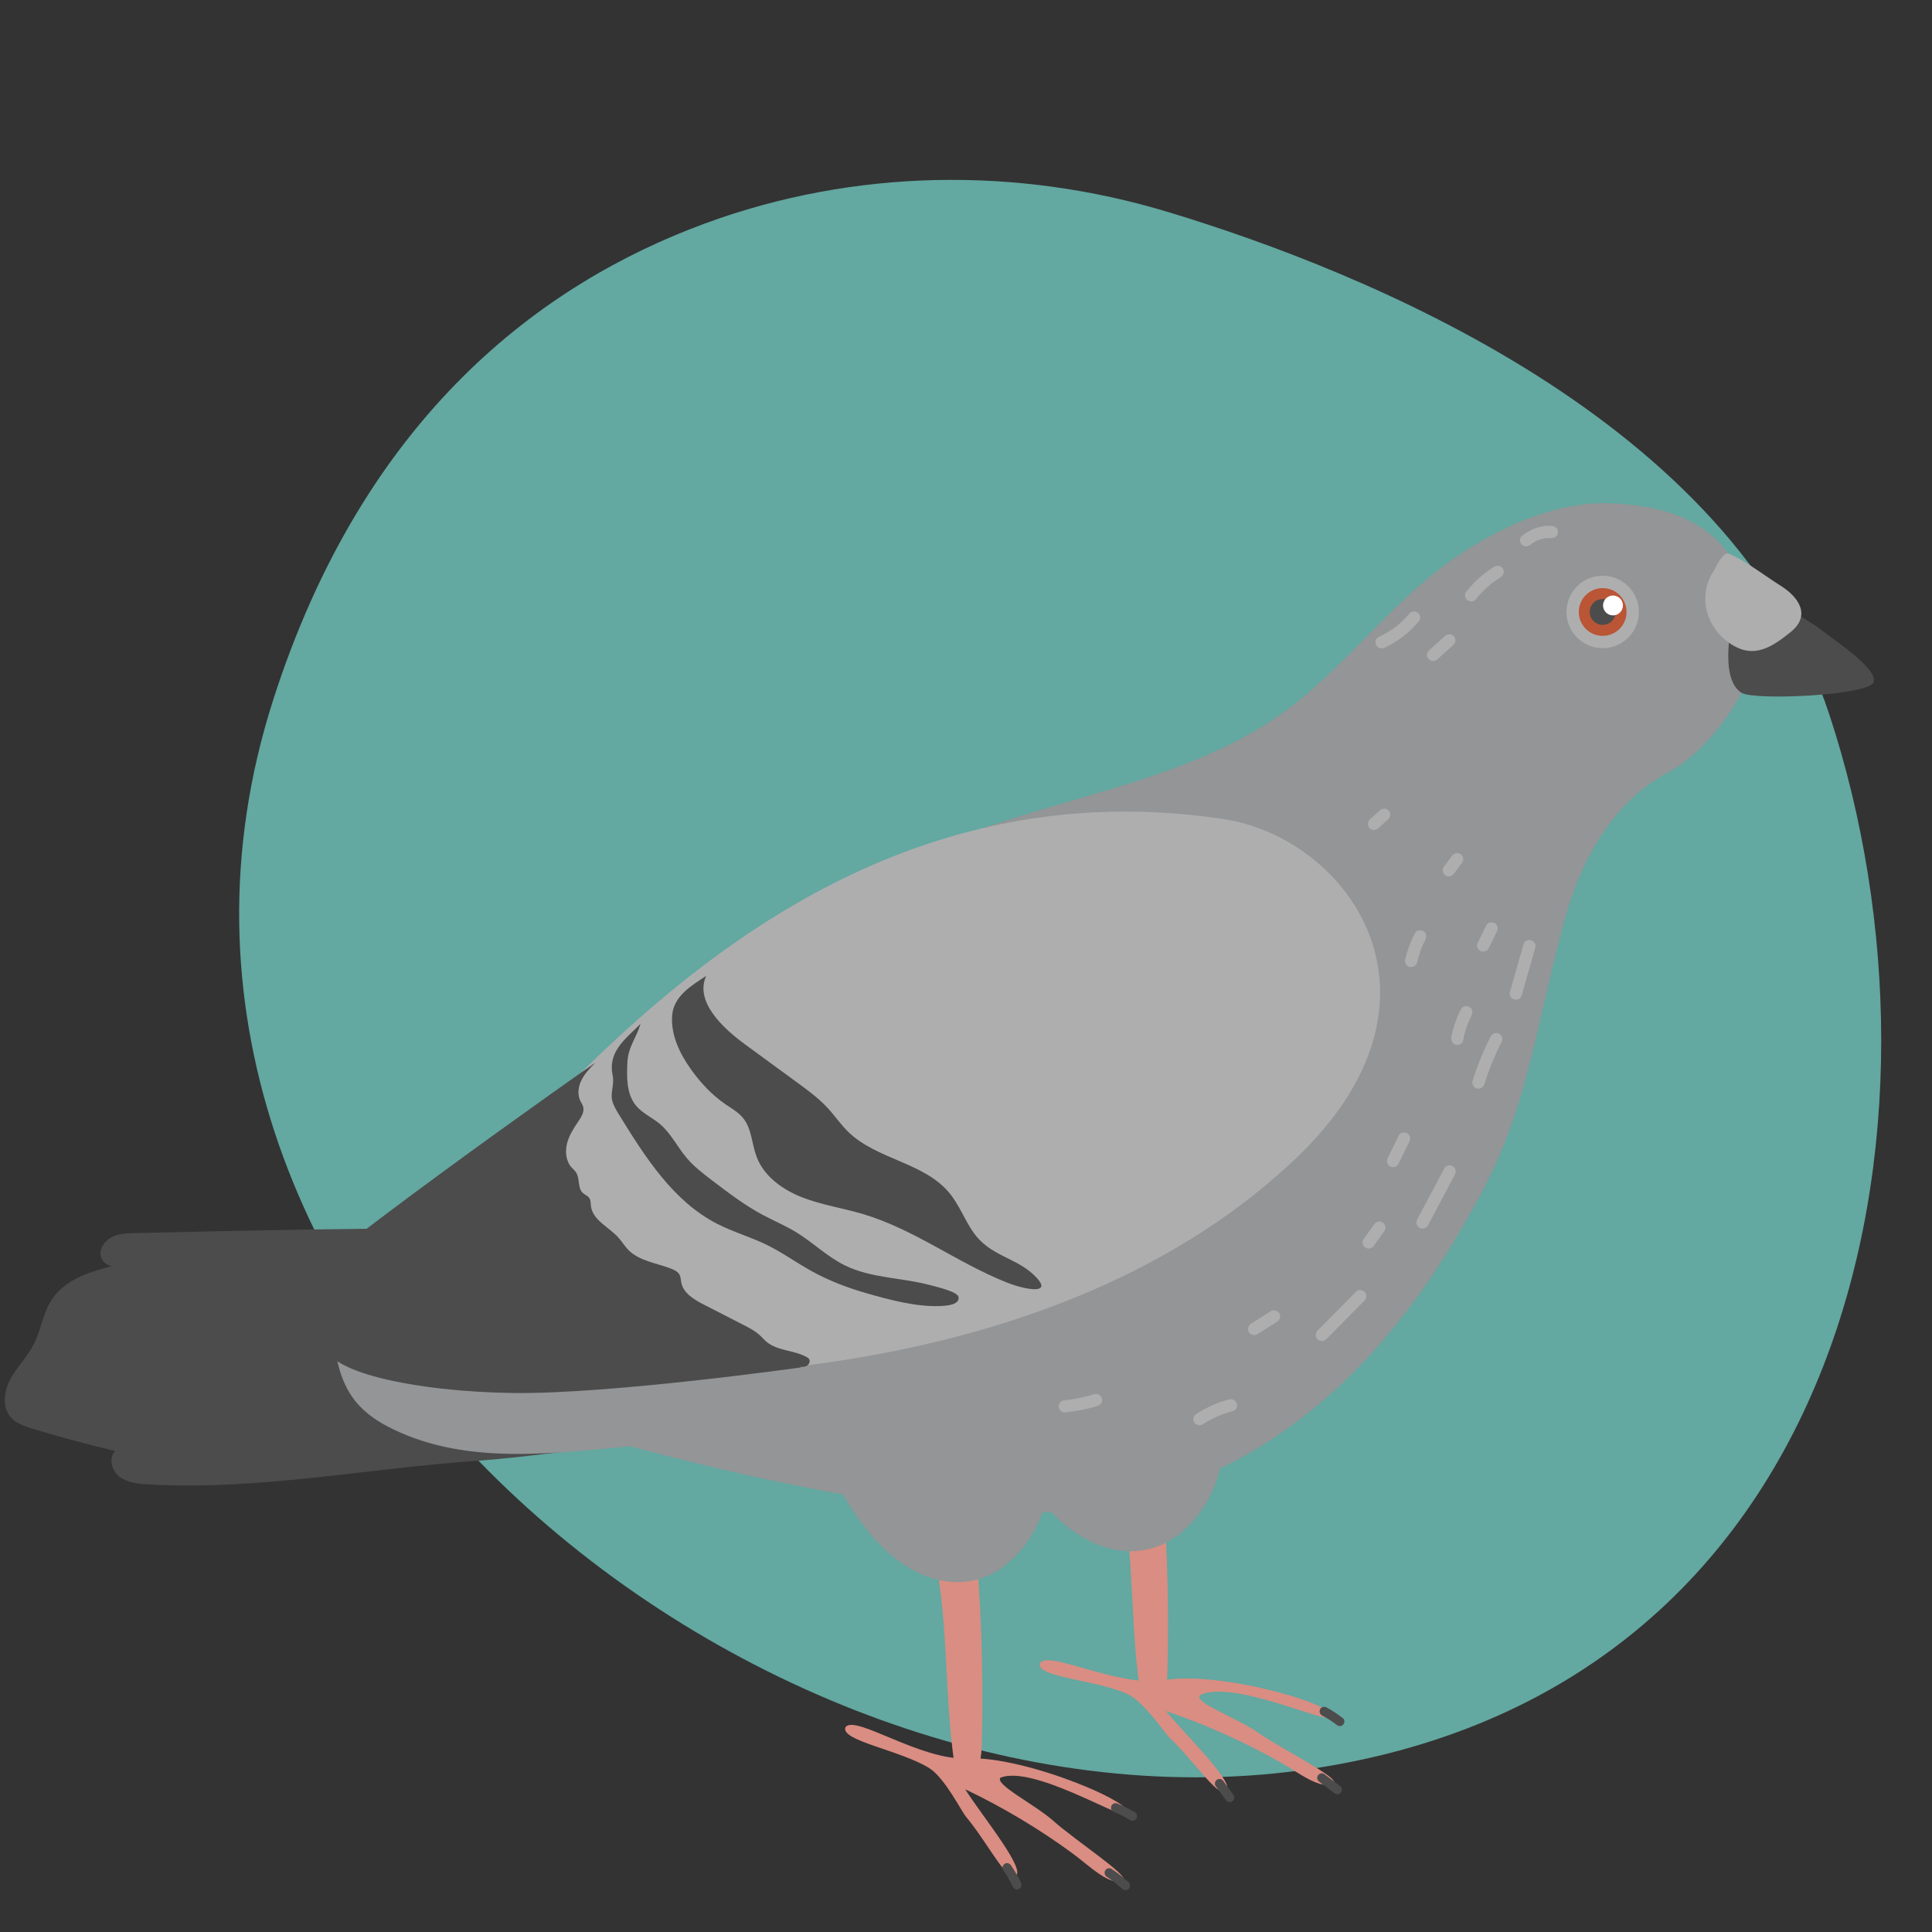 <?xml version="1.0" encoding="UTF-8"?><svg id="Calque_1" xmlns="http://www.w3.org/2000/svg" viewBox="0 0 500 500"><rect x="0" y="0" width="500" height="500" fill="#333333" stroke="none"/><defs><style>.cls-1{fill:#fff;}.cls-2{fill:#939596;}.cls-3{fill:#ba5535;}.cls-4{fill:#aeaeaf;}.cls-5{fill:#da8d82;}.cls-6{fill:#63a8a1;}.cls-7{fill:#4c4c4c;}</style></defs><path class="cls-6" d="M302.36,54.89c-39.25-11.88-81.41-11.21-119.9,2.94-42,15.44-88.21,49.56-111.84,123.55-49.74,155.76,123.08,296.35,266.16,276.76,143.09-19.59,171.39-167.73,136.65-273.23-25.15-76.37-120.39-114.68-171.07-130.02Z"/><g><path class="cls-5" d="M251.94,393.55c1.94,19.25,2.65,38.63,2.14,57.97-.08,2.98-.42,6.42-2.87,8.12-.59,.41-1.32,.69-2.02,.54-1.42-.3-1.93-2.03-2.15-3.47-3.19-21.08-.92-43.12-7.66-63.35-.32-.97-.67-1.94-.79-2.96l13.37,3.13Z"/><path class="cls-5" d="M299.99,374.68c1.94,19.25,2.65,38.63,2.14,57.97-.08,2.98-.42,6.42-2.87,8.12-.59,.41-1.32,.69-2.02,.54-1.42-.3-1.93-2.03-2.15-3.47-3.19-21.08-.92-43.12-7.66-63.34-.32-.97-.67-1.94-.79-2.96l13.37,3.13Z"/><path class="cls-2" d="M271.56,384.21c-1.56,11.66-8.9,21.12-17.1,24.08-8.2,2.96-16.96,.08-24-5.98-7.04-6.06-12.54-15.06-17.09-24.73l58.19,6.62Z"/><path class="cls-2" d="M316.41,376.6c-1.55,11.48-8.88,20.79-17.08,23.7-8.2,2.91-16.96,.07-24-5.91-7.05-5.97-12.55-14.84-17.11-24.36l58.19,6.57Z"/><path class="cls-7" d="M123.73,378.03c-28.55,1.95-56.97,7.79-85.53,6.12-2.55-.15-5.25-.41-7.27-1.97-2.03-1.55-2.91-4.85-1.13-6.67-7.18-1.69-14.3-3.61-21.36-5.76-2.11-.64-4.34-1.39-5.75-3.08-2.26-2.71-1.61-6.86,.1-9.94,1.71-3.08,4.3-5.63,5.91-8.76,1.91-3.7,2.39-8.07,4.65-11.56,3.59-5.55,10.62-7.53,17.04-9.09-1.74,1.08-4.22-.61-4.37-2.64-.15-2.04,1.44-3.89,3.31-4.7,1.74-.75,3.69-.81,5.59-.85,30.99-.71,61.99-1.43,93-1.17,2.71,.02,5.5,.07,8,1.13,2.89,1.23,5.06,3.69,7.09,6.09,9.56,11.34,18.51,23.28,26.49,35.79,2.13,3.34,5.75,6.29,1.28,9.52-4.56,3.3-38.23,6.94-47.04,7.54Z"/><path class="cls-2" d="M226.04,371.59c-20.3,.35-40.62,.7-60.88,2.51-21.37,1.91-43.81,5.27-63.4-4.2-3.67-1.77-7.24-4.04-9.88-7.39-4.22-5.34-5.64-12.92-5.31-20.11,.17-3.6,.76-7.29,2.48-10.35,3.03-5.4,8.84-7.83,14.3-9.49,25.31-7.72,51.88-6.99,78-6.2,3.46,.1,7,.23,10.19,1.68,4.26,1.94,7.42,6.01,10.24,10.09,7.59,10.98,14.08,23.41,15.99,37.21,.56,.09,1.11,.18,1.67,.26l6.59,5.99Z"/><path class="cls-2" d="M454.74,163.17c1.85,11.8-12.05,30.95-22.62,36.5-20.11,10.55-25.97,33.77-27.93,41.13-6.71,25.14-8.98,46.43-21.49,69.24-12.41,22.63-45.39,80.26-116.34,81.5-55.38,.96-158.38-32.94-158.49-35.02-.39-7.89,3.86-15.21,8.28-21.76,18.32-27.12,13.46-32.43,37.02-55.14,16.06-15.48,32.3-31.04,51.22-42.85,21.19-13.22,45.12-21.34,69.07-28.4,20.35-6,41.4-11.55,58.61-23.96,14.88-10.73,25.98-25.99,40.52-37.18,11.63-8.95,28.41-17.6,44.16-16.98,24.55,.96,34.69,11.94,37.98,32.93Z"/><path class="cls-4" d="M316.53,211.95c32.6,4.89,62.48,46.57,18.64,88.04-75.73,71.66-208.54,54.48-208.54,54.48,0,0-32.5-17.5,2.95-55.35,35.45-37.85,95.58-100.88,186.94-87.17Z"/><path class="cls-7" d="M251.9,318.93c-2.28-3.28-3.67-7.14-6.22-10.21-6.54-7.9-18.77-8.62-26.13-15.77-1.95-1.89-3.48-4.17-5.32-6.17-2.33-2.53-5.13-4.58-7.9-6.61-4.49-3.29-8.99-6.57-13.48-9.86-5.88-4.3-13.1-11.12-10.09-17.75-3.76,2.49-8.43,5.19-8.81,10.27-.37,5.07,2.02,9.96,4.99,14.08,2.43,3.38,5.32,6.48,8.76,8.84,1.62,1.11,3.39,2.09,4.63,3.62,2.24,2.77,2.22,6.68,3.48,10.01,1.92,5.08,6.76,8.54,11.83,10.51,5.06,1.97,10.5,2.76,15.71,4.31,13.27,3.95,24.4,12.62,37.18,17.7,5.12,2.03,12.72,3.32,6.84-2.12-4.77-4.41-11.27-4.82-15.46-10.84Z"/><path class="cls-7" d="M240.94,332.65c-7.38-2.03-15.43-1.79-22.31-5.18-4.56-2.25-8.25-5.93-12.59-8.58-2.81-1.72-5.86-2.98-8.76-4.54-4.6-2.47-8.78-5.65-12.94-8.82-2.34-1.78-4.71-3.59-6.61-5.83-2.43-2.86-4.08-6.4-6.95-8.81-2-1.68-4.54-2.76-6.2-4.78-2.47-3.01-2.4-7.3-2.21-11.19,.2-4.06,2.28-6.19,3.41-9.96-4.02,4.03-8.55,7.19-7.2,13.52,.46,2.17-.73,4.45-.08,6.57,.41,1.34,1.15,2.54,1.89,3.73,6.67,10.8,13.88,22.12,25.17,27.92,4.16,2.14,8.72,3.43,12.92,5.49,4.01,1.97,7.65,4.61,11.56,6.77,4.51,2.5,9.36,4.35,14.32,5.76,5.91,1.68,13.01,3.6,19.21,3.27,1.28-.07,4.92-.25,4.48-2.38-.28-1.35-5.94-2.65-7.11-2.97Z"/><path class="cls-7" d="M74.23,335.98c1.67,4.15,11.8,3.51,10.12,11.24-1.67,7.74,23.28,12.97,48.49,13.29,25.21,.32,74.5-6.63,74.5-6.63,0,0-.11-.04-.31-.13,.58,.04,1.17,.03,1.68-.23,.64-.32,1.07-1.16,.7-1.77-.16-.26-.43-.43-.7-.58-3.23-1.77-7.43-1.53-10.28-3.87-.69-.57-1.26-1.26-1.92-1.85-1.17-1.05-2.58-1.78-3.98-2.5-3.46-1.77-6.92-3.55-10.37-5.32-2.5-1.28-5.28-2.91-5.84-5.67-.14-.7-.13-1.45-.47-2.08-.42-.77-1.27-1.2-2.09-1.52-3.86-1.51-8.38-1.98-11.24-4.98-.9-.94-1.57-2.08-2.44-3.05-2.48-2.77-6.7-4.53-7.15-8.22-.08-.7-.03-1.47-.42-2.06-.4-.6-1.17-.84-1.7-1.34-1.36-1.28-.69-3.66-1.69-5.23-.33-.53-.83-.93-1.24-1.4-1.43-1.64-1.66-4.06-1.13-6.16,.54-2.1,1.74-3.97,2.96-5.76,.76-1.12,1.57-2.43,1.21-3.74-.15-.54-.49-1-.73-1.51-.83-1.7-.53-3.78,.34-5.47,.86-1.69,2.21-3.06,3.55-4.41-.18-.04-81.34,57.22-79.84,60.93Z"/><g><path class="cls-5" d="M343.91,444.51c-2.19,.84-25.52-9.87-33.4-5.78-1.55,1.9,9.52,5.83,14.78,9.48,6.55,4.55,20.97,11.66,19.93,13.18-3.09,2.22-9.43-2.81-13.75-5.25-9.46-5.36-19.42-9.83-29.72-13.33,5.3,6.53,18.77,19.36,15.39,20.87-2.11,1.29-8.25-8.1-14.28-13.77-1.44-1.35-6.66-9.36-10.91-11.41-7.82-3.76-24.11-4.37-22.8-8.07,2.22-3.49,20.27,6.38,32.18,4.38,14.92-2.51,47.13,7.01,42.59,9.69Z"/><path class="cls-7" d="M347.56,444.68c-1.35-1.05-2.76-1.99-4.27-2.8-.55-.29-1.32-.16-1.62,.43-.29,.55-.16,1.31,.43,1.62,.7,.37,1.38,.77,2.04,1.2,.33,.21,.66,.44,.98,.66,.16,.11,.32,.23,.48,.35,.08,.06,.16,.12,.24,.18,.04,.03,.08,.06,.12,.09-.14-.11-.16-.13-.06-.05,.26,.2,.5,.35,.84,.35,.29,0,.64-.13,.84-.35,.21-.23,.36-.52,.35-.84-.01-.29-.11-.65-.35-.84h0Z"/><path class="cls-7" d="M346.71,462.14c-1.34-1.01-2.69-2.03-4.04-3.04-.23-.17-.65-.19-.91-.12-.28,.08-.57,.29-.71,.55-.15,.28-.22,.61-.12,.91,.1,.31,.28,.51,.55,.71,1.34,1.01,2.69,2.03,4.03,3.04,.23,.17,.65,.19,.91,.12,.27-.08,.57-.29,.71-.55,.15-.28,.22-.61,.12-.91-.1-.31-.28-.51-.55-.71h0Z"/><path class="cls-7" d="M319.27,464.62c-.88-1.21-1.76-2.43-2.64-3.64-.19-.26-.39-.46-.71-.55-.28-.08-.66-.04-.91,.12-.25,.16-.48,.41-.55,.71-.07,.29-.06,.66,.12,.91,.88,1.21,1.76,2.43,2.64,3.64,.19,.26,.39,.46,.71,.55,.28,.08,.66,.04,.91-.12,.25-.16,.48-.41,.55-.71,.07-.29,.06-.66-.12-.91h0Z"/></g><g><path class="cls-5" d="M291.45,469.68c-2.27,.58-24.19-12.79-32.49-9.65-1.76,1.71,8.77,6.9,13.57,11.15,5.97,5.29,19.46,14.04,18.25,15.43-3.33,1.85-9.04-3.89-13.04-6.83-8.76-6.44-18.13-12.04-27.95-16.72,4.5,7.11,16.37,21.43,12.83,22.53-2.24,1.04-7.24-9.01-12.57-15.35-1.27-1.51-5.51-10.08-9.5-12.61-7.32-4.65-23.43-7.17-21.7-10.68,2.62-3.21,19.38,8.72,31.44,8.12,15.11-.75,45.98,12.49,41.16,14.62Z"/><path class="cls-7" d="M293.7,469.01c-1.49-.91-3.05-1.67-4.68-2.31-.27-.11-.68-.02-.91,.12-.25,.14-.48,.43-.55,.71-.16,.68,.21,1.22,.83,1.46,.2,.08,.41,.15,.61,.25-.29-.14-.04-.02,.02,0,.1,.04,.2,.09,.3,.13,.36,.16,.72,.33,1.07,.51,.72,.36,1.42,.75,2.11,1.17,.53,.33,1.33,.13,1.62-.43,.31-.58,.14-1.28-.43-1.62h0Z"/><path class="cls-7" d="M292.11,487.15c-1.39-1.28-2.89-2.45-4.47-3.49-.52-.34-1.34-.12-1.62,.43-.31,.6-.13,1.26,.43,1.62,.37,.24,.73,.49,1.09,.75,.18,.13,.36,.26,.53,.39,.08,.06,.17,.13,.25,.19,.03,.02,.17,.13,.03,.03-.15-.12,.05,.04,.06,.05,.7,.55,1.37,1.12,2.02,1.72,.46,.42,1.23,.49,1.68,0,.42-.46,.49-1.23,0-1.68h0Z"/><path class="cls-7" d="M264.22,487.2c-.75-1.54-1.6-3.02-2.56-4.44-.35-.51-1.06-.79-1.62-.43-.51,.33-.8,1.07-.43,1.62,.96,1.42,1.81,2.9,2.56,4.44,.27,.56,1.11,.75,1.62,.43,.57-.37,.72-1.02,.43-1.62h0Z"/></g><path class="cls-4" d="M394.28,244.41c-1.17,4.11-2.34,8.23-3.51,12.34-.56,1.96,2.5,2.8,3.05,.84,1.17-4.11,2.34-8.23,3.51-12.34,.56-1.96-2.5-2.8-3.05-.84h0Z"/><path class="cls-4" d="M385.85,268.13c-1.92,3.72-3.51,7.61-4.75,11.61-.25,.82,.3,1.73,1.11,1.95,.85,.23,1.69-.29,1.95-1.11,1.16-3.74,2.63-7.37,4.43-10.85,.39-.76,.2-1.72-.57-2.17-.71-.41-1.77-.2-2.17,.57h0Z"/><path class="cls-4" d="M378.1,261.17c-1.17,2.29-2.03,4.73-2.5,7.26-.15,.81,.22,1.75,1.11,1.95,.78,.18,1.79-.24,1.95-1.11,.22-1.18,.51-2.33,.9-3.47,.09-.28,.19-.55,.3-.83,.05-.14,.1-.27,.16-.41,.02-.04,.2-.48,.11-.28-.09,.2,.1-.23,.12-.27,.06-.13,.12-.27,.18-.4,.13-.28,.27-.57,.42-.85,.38-.74,.22-1.75-.57-2.17-.72-.38-1.76-.22-2.17,.57h0Z"/><path class="cls-4" d="M384.65,239.48c-.72,1.47-1.45,2.94-2.17,4.41-.19,.38-.28,.79-.16,1.22,.1,.37,.39,.76,.73,.95,.71,.38,1.77,.22,2.17-.57l2.17-4.41c.19-.38,.28-.79,.16-1.22-.1-.37-.38-.77-.73-.95-.71-.38-1.77-.23-2.17,.57h0Z"/><path class="cls-4" d="M375.73,221.56c-.72,.96-1.44,1.92-2.15,2.88-.12,.18-.18,.38-.19,.59-.05,.21-.04,.42,.03,.63,.1,.37,.39,.77,.73,.95,.37,.19,.81,.29,1.22,.16,.13-.05,.25-.11,.38-.16,.24-.14,.43-.33,.57-.57,.72-.96,1.44-1.92,2.15-2.88,.12-.18,.18-.38,.19-.59,.05-.21,.04-.42-.03-.63-.1-.37-.39-.76-.73-.95-.37-.19-.81-.29-1.22-.16-.13,.05-.25,.11-.38,.16-.24,.14-.43,.33-.57,.57h0Z"/><path class="cls-4" d="M357.1,209.74c-.87,.79-1.75,1.57-2.63,2.36-.29,.26-.46,.74-.46,1.12s.17,.85,.46,1.12c.3,.28,.7,.48,1.12,.46,.43-.02,.8-.17,1.12-.46l2.62-2.36c.29-.26,.46-.74,.46-1.12s-.17-.85-.46-1.12c-.3-.28-.7-.48-1.12-.46-.43,.02-.8,.17-1.12,.46h0Z"/><path class="cls-4" d="M366.17,241.54c-1.11,2.13-1.96,4.41-2.5,6.75-.18,.81,.25,1.75,1.11,1.95,.81,.18,1.75-.24,1.95-1.11,.25-1.09,.56-2.16,.94-3.21,.09-.26,.19-.51,.29-.77,.05-.13,.1-.26,.16-.38-.17,.38,.01-.03,.05-.11,.23-.52,.48-1.03,.74-1.53,.38-.73,.21-1.75-.57-2.17-.73-.38-1.76-.22-2.17,.57h0Z"/><path class="cls-4" d="M373.79,302.37c-2.34,4.4-4.67,8.81-7.01,13.21-.4,.75-.19,1.72,.57,2.17,.72,.42,1.76,.19,2.17-.57,2.34-4.4,4.67-8.81,7.01-13.21,.4-.75,.19-1.72-.57-2.17-.72-.42-1.76-.19-2.17,.57h0Z"/><path class="cls-4" d="M362,293.85c-.95,1.94-1.9,3.89-2.85,5.83-.36,.74-.23,1.75,.57,2.17,.71,.38,1.78,.23,2.17-.57,.95-1.94,1.9-3.89,2.85-5.83,.36-.74,.23-1.75-.57-2.17-.71-.38-1.78-.23-2.17,.57h0Z"/><path class="cls-4" d="M355.59,316.91c-.91,1.28-1.83,2.55-2.74,3.83-.23,.32-.26,.86-.16,1.22,.1,.37,.38,.76,.73,.95,.37,.19,.81,.29,1.22,.16,.41-.13,.69-.38,.95-.73,.91-1.28,1.83-2.55,2.74-3.83,.23-.32,.26-.86,.16-1.22-.1-.37-.39-.76-.73-.95-.37-.19-.81-.29-1.22-.16-.41,.13-.69,.38-.95,.73h0Z"/><path class="cls-4" d="M350.91,334.32c-3.31,3.35-6.63,6.7-9.94,10.05-.58,.59-.63,1.66,0,2.24,.63,.58,1.62,.63,2.24,0,3.31-3.35,6.63-6.7,9.94-10.05,.58-.59,.63-1.66,0-2.24-.63-.58-1.62-.63-2.24,0h0Z"/><path class="cls-4" d="M328.92,339.31c-1.72,1.08-3.43,2.17-5.15,3.25-.7,.44-1.04,1.43-.57,2.17,.45,.7,1.42,1.04,2.17,.57,1.72-1.08,3.43-2.17,5.15-3.25,.7-.44,1.04-1.43,.57-2.17-.45-.7-1.42-1.04-2.17-.57h0Z"/><path class="cls-4" d="M318.16,362.15c-3.02,.79-5.92,2.06-8.55,3.76-.69,.45-1.05,1.43-.57,2.17,.45,.69,1.42,1.05,2.17,.57,1.23-.8,2.53-1.5,3.87-2.1,.09-.04,.18-.08,.27-.12-.15,.06-.14,.06,.03-.01,.14-.06,.27-.11,.41-.16,.37-.14,.73-.28,1.1-.41,.69-.24,1.4-.45,2.11-.64,.8-.21,1.37-1.14,1.11-1.95-.27-.82-1.09-1.33-1.95-1.11h0Z"/><path class="cls-4" d="M283.24,360.8c-1.29,.4-2.6,.74-3.92,1.01-.65,.13-1.3,.25-1.96,.35-.55,.08-.99,.14-1.78,.21-.82,.08-1.62,.67-1.58,1.58,.04,.79,.7,1.67,1.58,1.58,2.88-.28,5.73-.82,8.5-1.68,.79-.25,1.37-1.11,1.11-1.95-.26-.79-1.1-1.37-1.95-1.11h0Z"/><path class="cls-4" d="M401.6,136.09c-2.83-.17-5.58,.83-7.75,2.62-.64,.53-.59,1.7,0,2.24,.68,.63,1.55,.56,2.24,0,.06-.05,.11-.09,.17-.14-.18,.13-.2,.15-.06,.05,.12-.08,.24-.17,.36-.25,.24-.16,.49-.31,.75-.45,.2-.11,.47-.3,.69-.34-.21,.09-.23,.1-.07,.03,.07-.03,.14-.05,.21-.08,.14-.05,.28-.1,.42-.14,.28-.09,.56-.17,.85-.23,.11-.02,.22-.05,.32-.07,.07-.01,.14-.03,.22-.04,.18-.03,.14-.02-.09,.01,.11-.05,.32-.04,.44-.04,.15-.01,.29-.02,.44-.02,.29,0,.59,0,.88,.02,.83,.05,1.62-.76,1.58-1.58-.04-.9-.7-1.53-1.58-1.58h0Z"/><path class="cls-4" d="M386.79,146.63c-2.73,1.68-5.18,3.82-7.19,6.32-.27,.34-.46,.67-.46,1.12,0,.39,.17,.85,.46,1.12,.58,.53,1.68,.69,2.24,0,.95-1.18,1.99-2.29,3.13-3.29,.28-.25,.56-.49,.85-.73,.14-.11,.28-.22,.42-.33,.15-.12-.23,.17,0,0,.08-.06,.16-.12,.24-.18,.62-.46,1.25-.89,1.91-1.29,.7-.43,1.04-1.43,.57-2.17-.46-.71-1.41-1.03-2.17-.57h0Z"/><path class="cls-4" d="M373.95,164.6c-1.4,1.26-2.8,2.52-4.19,3.78-.62,.56-.61,1.68,0,2.24,.66,.6,1.58,.59,2.24,0,1.4-1.26,2.8-2.52,4.19-3.78,.62-.56,.61-1.68,0-2.24-.66-.6-1.58-.59-2.24,0h0Z"/><path class="cls-4" d="M364.84,158.69c-.56,.67-1.15,1.3-1.77,1.9-.32,.31-.65,.61-.99,.9-.16,.14-.32,.27-.48,.41-.09,.07-.18,.15-.27,.22-.23,.18,.08-.05-.07,.05-1.41,1.06-2.91,1.97-4.51,2.71-.75,.35-1,1.49-.57,2.17,.5,.78,1.36,.94,2.17,.57,3.35-1.55,6.36-3.87,8.73-6.69,.53-.63,.67-1.63,0-2.24-.59-.54-1.67-.68-2.24,0h0Z"/><path class="cls-7" d="M450.67,150.91s16.04,8.48,20.91,12.28c3.65,2.85,14.61,10.08,13.28,13.41-1.36,3.4-30.8,4.73-34.12,2.71-7.75-4.72-.07-28.4-.07-28.4h0Z"/><path class="cls-4" d="M460.77,151.55c-3.32-2.06-9.73-6.91-13.39-8.27-1.59-.59-3.45,3.86-3.94,4.6-2.04,3.01-2.61,6.93-1.67,10.45,.94,3.51,3.33,6.58,6.42,8.5,1.3,.81,2.74,1.43,4.26,1.6,4.11,.47,7.82-2.3,11.03-4.91,5.27-4.29,2.01-9.04-2.7-11.96Z"/><g><path class="cls-4" d="M405.42,157.88c-.28,5.17,3.69,9.58,8.86,9.85,5.17,.28,9.58-3.69,9.85-8.86,.28-5.17-3.69-9.58-8.86-9.85-5.17-.28-9.58,3.69-9.85,8.86Z"/><path class="cls-3" d="M408.6,158.05c-.18,3.41,2.43,6.32,5.84,6.5,3.41,.18,6.32-2.43,6.5-5.84,.18-3.41-2.43-6.32-5.84-6.5-3.41-.18-6.32,2.43-6.5,5.84Z"/><path class="cls-7" d="M411.56,157.42c-.52,1.77,.49,3.64,2.26,4.16,1.77,.53,3.64-.49,4.16-2.26,.53-1.77-.49-3.64-2.26-4.16-1.77-.52-3.64,.49-4.16,2.26Z"/><path class="cls-1" d="M414.87,156.55c-.08,1.42,1.01,2.63,2.43,2.71,1.42,.08,2.63-1.01,2.71-2.43,.08-1.42-1.01-2.63-2.43-2.71-1.42-.08-2.63,1.01-2.71,2.43Z"/></g></g></svg>